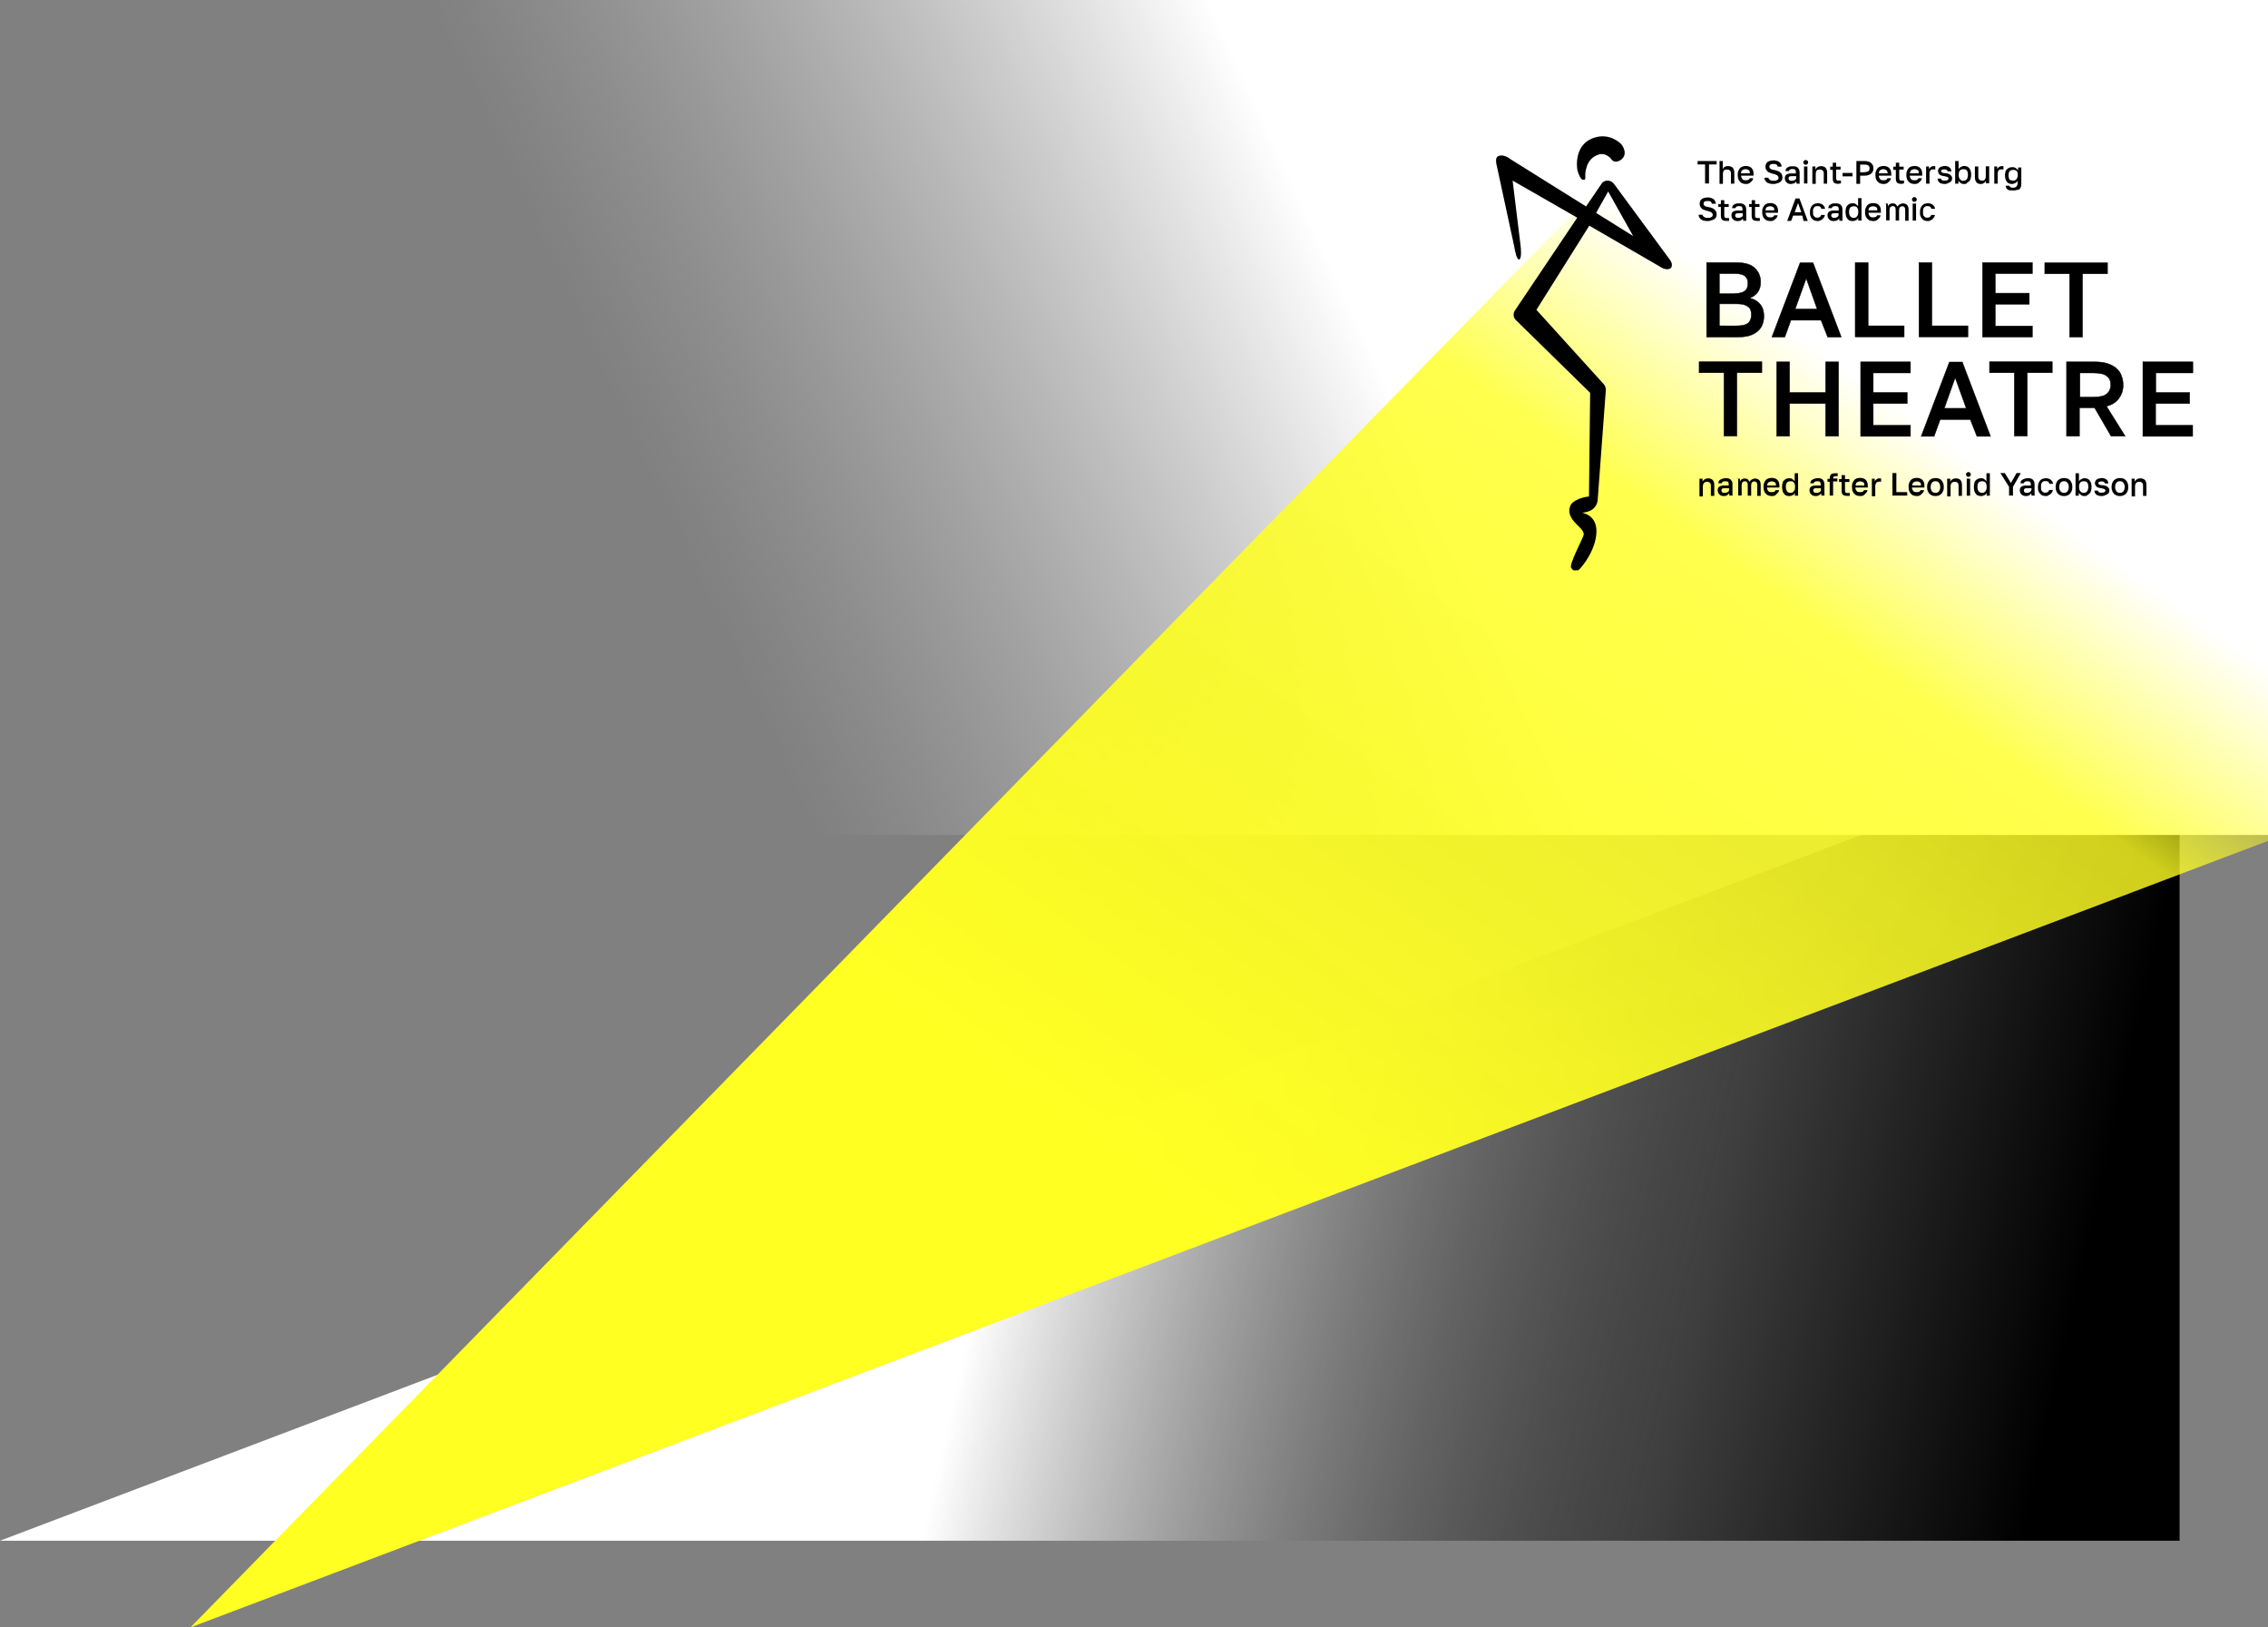 <?xml version="1.0" encoding="utf-8"?>
<!-- Generator: Adobe Illustrator 24.0.1, SVG Export Plug-In . SVG Version: 6.00 Build 0)  -->
<svg version="1.1" id="Layer_1" xmlns="http://www.w3.org/2000/svg" xmlns:xlink="http://www.w3.org/1999/xlink" x="0px" y="0px"
	 viewBox="0 0 1334 957" style="enable-background:new 0 0 1334 957;" xml:space="preserve">
<rect x="0" y="0" width="1334" height="957" fill="#808080" stroke="none"/>
<style type="text/css">
	.st0{fill:url(#SVGID_1_);}
	.st1{fill:url(#SVGID_2_);}
	.st2{fill:url(#SVGID_3_);}
	.st3{fill:url(#SVGID_4_);}
	.st4{fill:url(#SVGID_5_);}
	.st5{clip-path:url(#SVGID_7_);}
	.st6{stroke:#000000;stroke-width:0.25;stroke-miterlimit:10;}
</style>
<linearGradient id="SVGID_1_" gradientUnits="userSpaceOnUse" x1="-85.525" y1="456.488" x2="1441.002" y2="112.746" gradientTransform="matrix(1 0 0 -1 0 955.89)">
	<stop  offset="0.165" style="stop-color:#FFFFFF"/>
	<stop  offset="0.448" style="stop-color:#FFFFFF"/>
	<stop  offset="0.71" style="stop-color:#000000;stop-opacity:0.5"/>
	<stop  offset="0.852" style="stop-color:#000000"/>
</linearGradient>
<path class="st0" d="M0,906l1282-486v486H0z"/>
<linearGradient id="SVGID_2_" gradientUnits="userSpaceOnUse" x1="955.667" y1="810.461" x2="431.053" y2="567.47" gradientTransform="matrix(1 0 0 -1 0 955.89)">
	<stop  offset="0.277" style="stop-color:#FFFFFF"/>
	<stop  offset="1" style="stop-color:#C4C4C4;stop-opacity:0"/>
</linearGradient>
<path class="st1" d="M201-30h1142v521H201V-30z"/>
<linearGradient id="SVGID_3_" gradientUnits="userSpaceOnUse" x1="766.763" y1="197.916" x2="1187.062" y2="791.123" gradientTransform="matrix(1 0 0 -1 0 955.89)">
	<stop  offset="0" style="stop-color:#FFFF22"/>
	<stop  offset="0.677" style="stop-color:#FFFF22;stop-opacity:0.808"/>
	<stop  offset="0.861" style="stop-color:#FFFF22;stop-opacity:0"/>
</linearGradient>
<path class="st2" d="M1516-87.3L1134-88L112,957l1404-531.4V-87.3z"/>
<linearGradient id="SVGID_4_" gradientUnits="userSpaceOnUse" x1="0" y1="955.89" x2="0" y2="955.89" gradientTransform="matrix(1 0 0 -1 0 955.89)">
	<stop  offset="0" style="stop-color:#FFFF22"/>
	<stop  offset="0.677" style="stop-color:#FFFF22;stop-opacity:0.808"/>
	<stop  offset="0.861" style="stop-color:#FFFF22;stop-opacity:0"/>
</linearGradient>
<path class="st3" d="M0,0"/>
<linearGradient id="SVGID_5_" gradientUnits="userSpaceOnUse" x1="0" y1="955.89" x2="0" y2="955.89" gradientTransform="matrix(1 0 0 -1 0 955.89)">
	<stop  offset="0" style="stop-color:#FFFF22"/>
	<stop  offset="0.677" style="stop-color:#FFFF22;stop-opacity:0.808"/>
	<stop  offset="0.861" style="stop-color:#FFFF22;stop-opacity:0"/>
</linearGradient>
<path class="st4" d="M0,0"/>
<g>
	<defs>
		<rect id="SVGID_6_" x="879.9" y="80.2" width="410.1" height="255.1"/>
	</defs>
	<clipPath id="SVGID_7_">
		<use xlink:href="#SVGID_6_"  style="overflow:visible;"/>
	</clipPath>
	<g class="st5">
		<path d="M1003,96.7h-4.5v-2h11.2v2h-4.5v11.2h-2.3V96.7H1003z"/>
		<path d="M1011.3,94.7h2v4.8c0.1-0.3,0.3-0.4,0.4-0.7c0.1-0.3,0.4-0.4,0.6-0.6c0.3-0.1,0.6-0.3,0.9-0.4c0.3-0.1,0.7-0.1,1.2-0.1
			c1.2,0,2.2,0.3,2.8,1c0.6,0.7,0.9,1.6,0.9,2.9v6.4h-2v-5.8c0-0.9-0.1-1.5-0.6-1.9c-0.3-0.4-0.9-0.6-1.7-0.6
			c-0.4,0-0.9,0.1-1.2,0.1c-0.3,0.1-0.6,0.3-0.7,0.6c-0.1,0.3-0.3,0.4-0.4,0.9c-0.1,0.3-0.1,0.6-0.1,1v5.8h-2V94.7H1011.3z"/>
		<path d="M1027,108.2c-0.7,0-1.3-0.1-1.9-0.3c-0.6-0.1-1.2-0.6-1.6-1c-0.4-0.4-0.9-1-1-1.6c-0.3-0.6-0.4-1.5-0.4-2.3v-0.4
			c0-0.9,0.1-1.6,0.4-2.2c0.3-0.6,0.6-1.2,1-1.6c0.4-0.4,0.9-0.7,1.5-0.9c0.6-0.1,1.2-0.3,1.7-0.3c1.5,0,2.8,0.4,3.5,1.2
			c0.9,0.9,1.2,2,1.2,3.5v1h-7.3c0,0.6,0.1,1,0.3,1.3c0.1,0.3,0.4,0.6,0.6,0.9c0.3,0.3,0.6,0.4,0.9,0.4c0.3,0.1,0.7,0.1,1,0.1
			c0.7,0,1.3-0.1,1.6-0.3c0.3-0.3,0.6-0.6,0.7-0.9h2c-0.1,1-0.7,1.7-1.5,2.3C1029,107.9,1028.2,108.2,1027,108.2z M1026.8,99.5
			c-0.3,0-0.7,0-1,0.1c-0.3,0.1-0.6,0.3-0.9,0.4c-0.3,0.1-0.4,0.4-0.6,0.7c-0.1,0.3-0.3,0.7-0.3,1.2h5.2c0-0.4-0.1-0.9-0.1-1.2
			c-0.1-0.3-0.3-0.6-0.6-0.7c-0.3-0.1-0.4-0.3-0.9-0.4C1027.6,99.6,1027.3,99.5,1026.8,99.5z"/>
		<path d="M1043,108.2c-0.9,0-1.6-0.1-2.2-0.3c-0.6-0.1-1.2-0.4-1.6-0.7c-0.4-0.3-0.7-0.7-1-1.2c-0.3-0.4-0.4-1-0.4-1.5h2.3
			c0,0.3,0.1,0.4,0.3,0.7c0.1,0.1,0.3,0.4,0.6,0.6c0.3,0.1,0.6,0.3,0.9,0.4c0.3,0.1,0.7,0.1,1.3,0.1c0.6,0,1,0,1.3-0.1
			c0.4-0.1,0.7-0.3,0.9-0.4c0.3-0.1,0.4-0.3,0.6-0.6c0.1-0.3,0.1-0.4,0.1-0.7c0-0.6-0.3-1-0.9-1.5c-0.6-0.3-1.5-0.6-2.6-0.9
			c-0.7-0.1-1.3-0.3-1.7-0.6c-0.6-0.1-1-0.4-1.3-0.7c-0.3-0.3-0.6-0.7-0.9-1.2c-0.1-0.4-0.3-1-0.3-1.6c0-0.4,0.1-1,0.3-1.5
			c0.1-0.4,0.6-0.9,0.9-1.2c0.4-0.3,0.9-0.6,1.5-0.7c0.6-0.1,1.3-0.3,2-0.3c0.7,0,1.5,0.1,2,0.3c0.6,0.1,1,0.4,1.5,0.7
			c0.4,0.3,0.7,0.7,0.9,1.2c0.3,0.4,0.3,0.9,0.4,1.5h-2.3c-0.1-0.4-0.3-0.9-0.7-1.2c-0.4-0.3-1-0.4-1.7-0.4c-0.9,0-1.6,0.1-1.9,0.4
			c-0.4,0.3-0.6,0.7-0.6,1.2c0,0.6,0.3,1,0.7,1.3c0.4,0.3,1.3,0.6,2.3,0.7c0.7,0.1,1.5,0.3,2,0.6c0.6,0.1,1,0.4,1.5,0.9
			c0.4,0.3,0.7,0.7,0.9,1.2c0.1,0.4,0.3,1,0.3,1.6c0,0.6-0.1,1-0.3,1.5c-0.1,0.4-0.6,0.9-1,1.2c-0.4,0.3-1,0.6-1.6,0.7
			C1044.6,108.1,1043.8,108.2,1043,108.2z"/>
		<path d="M1053.3,108.2c-0.6,0-1-0.1-1.5-0.3c-0.4-0.1-0.7-0.4-1-0.7c-0.3-0.3-0.6-0.6-0.7-1c-0.1-0.4-0.3-0.7-0.3-1.3
			c0-1,0.3-1.7,0.9-2.2c0.6-0.4,1.5-0.7,2.6-0.7h3v-0.6c0-0.7-0.1-1.3-0.4-1.6c-0.3-0.3-0.9-0.4-1.6-0.4c-0.6,0-1.2,0.1-1.5,0.3
			c-0.3,0.1-0.4,0.4-0.6,0.9h-2c0-0.4,0.1-0.9,0.3-1.2c0.1-0.3,0.4-0.7,0.9-0.9c0.3-0.3,0.7-0.4,1.3-0.6c0.6-0.1,1-0.1,1.6-0.1
			c0.6,0,1.2,0,1.7,0.1c0.4,0.1,0.9,0.3,1.3,0.6c0.3,0.3,0.6,0.7,0.9,1.2c0.1,0.4,0.3,1,0.3,1.7v3.9c0,0.6,0,1,0,1.5s0,0.7,0.1,1.2
			h-1.9c0-0.3,0-0.6-0.1-0.7c0-0.1,0-0.4,0-0.7c-0.3,0.4-0.6,0.9-1.3,1.2C1054.6,107.9,1054.1,108.2,1053.3,108.2z M1053.9,106.3
			c0.3,0,0.7,0,1-0.1c0.3-0.1,0.6-0.3,0.9-0.4c0.3-0.1,0.4-0.4,0.6-0.7c0.1-0.3,0.1-0.6,0.1-0.9v-0.6h-2.8c-0.6,0-1,0.1-1.3,0.3
			c-0.3,0.3-0.4,0.6-0.4,1c0,0.4,0.1,0.7,0.4,1C1052.7,106.2,1053.1,106.3,1053.9,106.3z"/>
		<path d="M1062.1,96.9c-0.4,0-0.7-0.1-1-0.4c-0.3-0.3-0.4-0.6-0.4-1c0-0.4,0.1-0.7,0.4-1c0.3-0.3,0.6-0.4,1-0.4
			c0.4,0,0.7,0.1,1,0.4c0.3,0.3,0.4,0.6,0.4,1c0,0.4-0.1,0.7-0.4,1C1062.9,96.7,1062.6,96.9,1062.1,96.9z M1061.1,97.9h2v10h-2V97.9
			z"/>
		<path d="M1065.9,97.9h1.9v1.7c0.3-0.4,0.6-0.9,1.2-1.3c0.6-0.4,1.3-0.6,2-0.6c1.2,0,2.2,0.3,2.8,1c0.6,0.7,0.9,1.6,0.9,2.9v6.4h-2
			v-5.8c0-0.9-0.1-1.5-0.6-1.9c-0.3-0.4-0.9-0.6-1.7-0.6c-0.4,0-0.9,0.1-1.2,0.1c-0.3,0.1-0.6,0.3-0.7,0.6c-0.1,0.3-0.3,0.4-0.4,0.9
			c-0.1,0.3-0.1,0.6-0.1,1v5.8h-2V97.9H1065.9z"/>
		<path d="M1081.2,108.1c-1.2,0-2-0.3-2.5-0.7c-0.4-0.4-0.7-1.3-0.7-2.3v-5.2h-1.5V98h1.5v-2.3h2V98h2.6v1.7h-2.6v4.9
			c0,0.6,0.1,1,0.3,1.3c0.3,0.3,0.6,0.3,1.3,0.3c0.4,0,0.7,0,1.2,0v1.7c-0.3,0-0.4,0-0.7,0C1081.7,108.1,1081.5,108.1,1081.2,108.1z
			"/>
		<path d="M1083.8,101.7h5.8v2h-5.8V101.7z"/>
		<path d="M1091.9,94.7h4.8c1.7,0,3.1,0.4,3.9,1.2c0.9,0.7,1.3,1.7,1.3,3.1s-0.4,2.3-1.3,3.1c-0.9,0.7-2.2,1.2-3.9,1.2h-2.6v4.8
			h-2.2V94.7z M1096.4,101.2c0.6,0,1.2,0,1.5-0.1c0.4-0.1,0.7-0.3,1-0.4c0.3-0.1,0.4-0.4,0.6-0.7c0.1-0.3,0.1-0.6,0.1-1
			c0-0.4,0-0.7-0.1-1c-0.1-0.3-0.3-0.6-0.6-0.7c-0.3-0.1-0.6-0.3-1-0.4c-0.4-0.1-0.9-0.1-1.5-0.1h-2.3v4.5h2.3V101.2z"/>
		<path d="M1108,108.2c-0.7,0-1.3-0.1-1.9-0.3c-0.6-0.1-1.2-0.6-1.6-1c-0.4-0.4-0.9-1-1-1.6c-0.3-0.6-0.4-1.5-0.4-2.3v-0.4
			c0-0.9,0.1-1.6,0.4-2.2c0.3-0.6,0.6-1.2,1-1.6c0.4-0.4,0.9-0.7,1.5-0.9c0.6-0.1,1.2-0.3,1.7-0.3c1.5,0,2.8,0.4,3.5,1.2
			c0.9,0.9,1.2,2,1.2,3.5v1h-7.3c0,0.6,0.1,1,0.3,1.3c0.1,0.3,0.4,0.6,0.6,0.9c0.3,0.3,0.6,0.4,0.9,0.4c0.3,0.1,0.7,0.1,1,0.1
			c0.7,0,1.3-0.1,1.6-0.3c0.3-0.3,0.6-0.6,0.7-0.9h2c-0.1,1-0.7,1.7-1.5,2.3C1110.1,107.9,1109,108.2,1108,108.2z M1107.9,99.5
			c-0.3,0-0.7,0-1,0.1c-0.3,0.1-0.6,0.3-0.9,0.4c-0.3,0.1-0.4,0.4-0.6,0.7c-0.1,0.3-0.3,0.7-0.3,1.2h5.2c0-0.4-0.1-0.9-0.3-1.2
			c-0.1-0.3-0.3-0.6-0.6-0.7c-0.3-0.1-0.4-0.3-0.9-0.4C1108.6,99.6,1108.3,99.5,1107.9,99.5z"/>
		<path d="M1118.3,108.1c-1.2,0-2-0.3-2.5-0.7c-0.4-0.4-0.7-1.3-0.7-2.3v-5.2h-1.5V98h1.5v-2.3h2V98h2.6v1.7h-2.6v4.9
			c0,0.6,0.1,1,0.3,1.3c0.3,0.3,0.6,0.3,1.3,0.3c0.4,0,0.7,0,1.2,0v1.7c-0.3,0-0.4,0-0.7,0C1119.1,108.1,1118.8,108.1,1118.3,108.1z
			"/>
		<path d="M1126.2,108.2c-0.7,0-1.3-0.1-1.9-0.3c-0.6-0.1-1.2-0.6-1.6-1c-0.4-0.4-0.9-1-1-1.6c-0.3-0.6-0.4-1.5-0.4-2.3v-0.4
			c0-0.9,0.1-1.6,0.4-2.2s0.6-1.2,1-1.6c0.4-0.4,0.9-0.7,1.5-0.9c0.6-0.1,1.2-0.3,1.7-0.3c1.5,0,2.8,0.4,3.5,1.2
			c0.9,0.9,1.2,2,1.2,3.5v1h-7.3c0,0.6,0.1,1,0.3,1.3c0.1,0.3,0.4,0.6,0.6,0.9c0.3,0.3,0.6,0.4,0.9,0.4c0.3,0.1,0.7,0.1,1,0.1
			c0.7,0,1.3-0.1,1.6-0.3c0.3-0.3,0.6-0.6,0.7-0.9h2c-0.1,1-0.7,1.7-1.5,2.3C1128.4,107.9,1127.3,108.2,1126.2,108.2z M1126.2,99.5
			c-0.3,0-0.7,0-1,0.1c-0.3,0.1-0.6,0.3-0.9,0.4c-0.3,0.1-0.4,0.4-0.6,0.7c-0.1,0.3-0.3,0.7-0.3,1.2h5.2c0-0.4-0.1-0.9-0.1-1.2
			c-0.1-0.3-0.3-0.6-0.6-0.7c-0.3-0.1-0.4-0.3-0.9-0.4C1126.8,99.6,1126.5,99.5,1126.2,99.5z"/>
		<path d="M1132.7,97.9h1.9v1.7c0.1-0.6,0.6-1,1-1.3c0.4-0.4,1-0.6,1.7-0.6c0.3,0,0.6,0,0.7,0c0.1,0,0.3,0,0.3,0.1v1.9
			c-0.1,0-0.4-0.1-0.6-0.1s-0.4,0-0.6,0c-0.4,0-0.7,0.1-1,0.1c-0.3,0.1-0.6,0.3-0.7,0.6c-0.1,0.3-0.3,0.4-0.4,0.9
			c-0.1,0.3-0.1,0.6-0.1,1v5.8h-2V97.9H1132.7z"/>
		<path d="M1143.8,108.2c-0.7,0-1.3-0.1-1.9-0.3c-0.6-0.1-1-0.4-1.3-0.7c-0.3-0.3-0.6-0.6-0.7-1c-0.1-0.4-0.3-0.7-0.3-1.2h2
			c0.1,0.3,0.3,0.6,0.6,0.9c0.3,0.3,0.9,0.3,1.6,0.3c0.9,0,1.5-0.1,1.7-0.3c0.3-0.3,0.6-0.6,0.6-0.9c0-0.1,0-0.3-0.1-0.4
			c-0.1-0.1-0.3-0.3-0.4-0.4c-0.1-0.1-0.4-0.3-0.7-0.3c-0.3-0.1-0.7-0.1-1.2-0.3c-0.6-0.1-1-0.1-1.6-0.3c-0.4-0.1-0.9-0.3-1.2-0.6
			c-0.3-0.3-0.6-0.6-0.7-0.9c-0.1-0.3-0.3-0.7-0.3-1.2c0-0.4,0.1-0.7,0.3-1.2c0.1-0.3,0.4-0.7,0.7-0.9c0.3-0.3,0.7-0.4,1.3-0.6
			c0.6-0.1,1.2-0.3,1.7-0.3c0.7,0,1.2,0.1,1.7,0.3c0.4,0.1,0.9,0.4,1.2,0.7c0.3,0.3,0.6,0.6,0.7,1c0.1,0.4,0.3,0.7,0.3,1.2h-2.2
			c-0.1-0.4-0.3-0.7-0.6-0.9c-0.3-0.1-0.7-0.3-1.3-0.3c-0.7,0-1.3,0.1-1.6,0.3c-0.3,0.3-0.4,0.4-0.4,0.7c0,0.1,0,0.3,0.1,0.4
			c0.1,0.1,0.1,0.3,0.4,0.4c0.1,0.1,0.4,0.1,0.7,0.3c0.3,0.1,0.7,0.1,1.2,0.1c0.6,0.1,1.2,0.1,1.6,0.3c0.4,0.1,0.9,0.3,1.3,0.6
			c0.3,0.3,0.6,0.6,0.9,0.9c0.1,0.3,0.3,0.7,0.3,1.3c0,0.4-0.1,0.9-0.3,1.2c-0.1,0.4-0.4,0.7-0.9,1c-0.3,0.3-0.9,0.4-1.3,0.6
			C1145.1,108.1,1144.5,108.2,1143.8,108.2z"/>
		<path d="M1155.4,108.2c-0.9,0-1.6-0.1-2.2-0.6c-0.6-0.4-1-0.9-1.3-1.3v1.7h-1.9V94.7h2v4.8c0.3-0.6,0.7-1,1.3-1.3
			c0.6-0.3,1.2-0.6,1.9-0.6c1.3,0,2.3,0.4,3,1.2c0.7,0.9,1.2,2,1.2,3.6v0.4c0,0.9-0.1,1.6-0.3,2.2c-0.1,0.6-0.4,1.2-0.9,1.6
			c-0.4,0.4-0.9,0.7-1.3,1C1156.7,108.1,1156.1,108.2,1155.4,108.2z M1154.9,106.3c0.7,0,1.5-0.3,1.9-0.9c0.4-0.6,0.7-1.3,0.7-2.5
			v-0.4c0-1-0.3-1.9-0.7-2.3c-0.4-0.6-1.2-0.7-1.9-0.7c-0.4,0-0.7,0-1,0.1c-0.3,0.1-0.6,0.3-0.9,0.4c-0.3,0.3-0.4,0.4-0.6,0.9
			c-0.1,0.3-0.3,0.7-0.3,1.2v1.3c0,0.4,0.1,0.9,0.3,1.3c0.1,0.3,0.3,0.6,0.6,0.9c0.3,0.3,0.6,0.4,0.9,0.6S1154.5,106.3,1154.9,106.3
			z"/>
		<path d="M1165.1,108.2c-1.2,0-2-0.3-2.6-1c-0.6-0.7-0.9-1.7-0.9-3.2v-6.1h2v5.8c0,0.9,0.1,1.5,0.6,1.9c0.3,0.4,0.9,0.6,1.6,0.6
			c0.4,0,0.7,0,1-0.1c0.3-0.1,0.6-0.3,0.7-0.6c0.1-0.3,0.3-0.6,0.4-0.9c0.1-0.3,0.1-0.6,0.1-1v-5.8h2v10h-1.9v-1.5
			c-0.3,0.6-0.6,1-1.2,1.3C1166.6,107.9,1166,108.2,1165.1,108.2z"/>
		<path d="M1172.8,97.9h1.9v1.7c0.1-0.6,0.6-1,1-1.3c0.4-0.4,1-0.6,1.7-0.6c0.3,0,0.6,0,0.7,0s0.3,0,0.3,0.1v1.9
			c-0.1,0-0.4-0.1-0.6-0.1s-0.4,0-0.6,0c-0.4,0-0.7,0.1-1,0.1c-0.3,0.1-0.6,0.3-0.7,0.6c-0.1,0.3-0.3,0.4-0.4,0.9
			c-0.1,0.3-0.1,0.6-0.1,1v5.8h-2V97.9H1172.8z"/>
		<path d="M1184,112c-0.7,0-1.5-0.1-2-0.1c-0.6-0.1-1-0.3-1.3-0.6c-0.3-0.3-0.6-0.6-0.7-0.9c-0.1-0.3-0.3-0.7-0.3-1.2h2.2
			c0,0.1,0.1,0.3,0.1,0.4c0.1,0.1,0.3,0.3,0.4,0.4c0.1,0.1,0.4,0.1,0.6,0.3c0.3,0,0.6,0.1,1,0.1c1,0,1.6-0.3,2-0.7
			c0.4-0.4,0.7-1.2,0.7-1.9v-1.5c-0.3,0.6-0.7,1-1.3,1.3c-0.6,0.3-1.2,0.6-1.9,0.6c-0.6,0-1.2-0.1-1.7-0.3c-0.6-0.1-1-0.6-1.3-0.9
			c-0.4-0.4-0.7-0.9-0.9-1.6c-0.1-0.6-0.3-1.3-0.3-2.2V103c0-0.7,0.1-1.5,0.3-2c0.1-0.6,0.4-1.2,0.9-1.5c0.4-0.4,0.9-0.7,1.3-0.9
			c0.6-0.1,1-0.3,1.7-0.3c0.9,0,1.6,0.1,2.2,0.6c0.6,0.4,1,0.9,1.3,1.3v-1.7h1.9v9.6c0,1.5-0.4,2.5-1.2,3.3
			C1186.7,111.6,1185.6,112,1184,112z M1184,106.2c0.4,0,0.7,0,1-0.1c0.3-0.1,0.6-0.3,0.9-0.6c0.3-0.3,0.4-0.6,0.6-0.9
			c0.1-0.3,0.3-0.7,0.3-1.2v-1.3c0-0.4-0.1-0.7-0.3-1c-0.1-0.3-0.3-0.6-0.6-0.7c-0.3-0.1-0.6-0.4-0.9-0.4c-0.3-0.1-0.7-0.1-1-0.1
			c-0.7,0-1.5,0.3-1.9,0.7c-0.4,0.4-0.7,1.3-0.7,2.3v0.4c0,1,0.3,1.9,0.7,2.5C1182.5,105.9,1183.3,106.2,1184,106.2z"/>
		<path d="M1004.3,130c-0.9,0-1.6-0.1-2.2-0.3c-0.6-0.1-1.2-0.4-1.6-0.7c-0.4-0.3-0.7-0.7-1-1.2c-0.3-0.4-0.4-1-0.4-1.5h2.3
			c0,0.3,0.1,0.4,0.3,0.7c0.1,0.1,0.3,0.4,0.6,0.6c0.3,0.1,0.6,0.3,0.9,0.4c0.3,0.1,0.7,0.1,1.3,0.1c0.6,0,1,0,1.3-0.1
			c0.4-0.1,0.7-0.3,0.9-0.4c0.3-0.1,0.4-0.3,0.6-0.6c0.1-0.3,0.1-0.4,0.1-0.7c0-0.6-0.3-1-0.9-1.5c-0.6-0.3-1.5-0.6-2.6-0.9
			c-0.7-0.1-1.3-0.3-1.7-0.6c-0.6-0.1-1-0.4-1.3-0.7c-0.3-0.3-0.6-0.7-0.9-1.2c-0.1-0.4-0.3-1-0.3-1.6c0-0.4,0.1-1,0.3-1.5
			c0.1-0.4,0.6-0.9,0.9-1.2c0.4-0.3,0.9-0.6,1.5-0.7c0.6-0.1,1.3-0.3,2-0.3c0.7,0,1.5,0.1,2,0.3c0.6,0.1,1,0.4,1.5,0.7
			c0.4,0.3,0.7,0.7,0.9,1.2c0.3,0.4,0.3,0.9,0.4,1.5h-2.3c-0.1-0.4-0.3-0.9-0.7-1.2c-0.4-0.3-1-0.4-1.7-0.4c-0.9,0-1.6,0.1-1.9,0.4
			c-0.4,0.3-0.6,0.7-0.6,1.2c0,0.6,0.3,1,0.7,1.3c0.4,0.3,1.3,0.6,2.3,0.7c0.7,0.1,1.5,0.3,2,0.6c0.6,0.1,1,0.4,1.5,0.9
			c0.4,0.3,0.7,0.7,0.9,1.2c0.1,0.4,0.3,1,0.3,1.6c0,0.6-0.1,1-0.3,1.5c-0.1,0.4-0.6,0.9-1,1.2c-0.4,0.3-1,0.6-1.6,0.7
			C1005.9,129.9,1005.2,130,1004.3,130z"/>
		<path d="M1015.4,129.9c-1.2,0-2-0.3-2.5-0.7c-0.4-0.4-0.7-1.3-0.7-2.3v-5.2h-1.5v-1.7h1.5v-2.3h2v2.3h2.6v1.7h-2.6v4.9
			c0,0.6,0.1,1,0.3,1.3c0.3,0.3,0.6,0.3,1.3,0.3c0.4,0,0.7,0,1.2,0v1.7c-0.3,0-0.4,0-0.7,0C1016,129.9,1015.7,129.9,1015.4,129.9z"
			/>
		<path d="M1021.9,130c-0.6,0-1-0.1-1.5-0.3c-0.4-0.1-0.7-0.4-1-0.7c-0.3-0.3-0.6-0.6-0.7-1c-0.1-0.4-0.3-0.7-0.3-1.3
			c0-1,0.3-1.7,0.9-2.2c0.6-0.4,1.5-0.7,2.6-0.7h3v-0.6c0-0.7-0.1-1.3-0.4-1.6c-0.3-0.3-0.9-0.4-1.6-0.4c-0.6,0-1.2,0.1-1.5,0.3
			c-0.3,0.1-0.4,0.4-0.6,0.9h-2c0-0.4,0.1-0.9,0.3-1.2c0.1-0.3,0.4-0.7,0.9-0.9c0.3-0.3,0.7-0.4,1.3-0.6c0.4-0.1,1-0.1,1.6-0.1
			c0.6,0,1.2,0,1.7,0.1c0.4,0.1,0.9,0.3,1.3,0.6c0.3,0.3,0.6,0.7,0.9,1.2c0.1,0.4,0.3,1,0.3,1.7v3.9c0,0.6,0,1,0,1.5s0,0.7,0.1,1.2
			h-1.9c0-0.3,0-0.6-0.1-0.7c0-0.1,0-0.4,0-0.7c-0.3,0.4-0.6,0.9-1.3,1.2C1023.5,129.9,1022.8,130,1021.9,130z M1022.5,128.1
			c0.3,0,0.7,0,1-0.1c0.3-0.1,0.6-0.3,0.9-0.4c0.3-0.1,0.4-0.4,0.6-0.7s0.1-0.6,0.1-0.9v-0.6h-2.8c-0.6,0-1,0.1-1.3,0.3
			c-0.3,0.3-0.4,0.6-0.4,1c0,0.4,0.1,0.7,0.4,1C1021.3,128,1021.8,128.1,1022.5,128.1z"/>
		<path d="M1033.5,129.9c-1.2,0-2-0.3-2.5-0.7c-0.4-0.4-0.7-1.3-0.7-2.3v-5.2h-1.5v-1.7h1.5v-2.3h2v2.3h2.6v1.7h-2.6v4.9
			c0,0.6,0.1,1,0.3,1.3c0.3,0.3,0.6,0.3,1.3,0.3c0.4,0,0.7,0,1.2,0v1.7c-0.3,0-0.4,0-0.7,0C1034.1,129.9,1033.8,129.9,1033.5,129.9z
			"/>
		<path d="M1041.4,130c-0.7,0-1.3-0.1-1.9-0.3c-0.6-0.1-1.2-0.6-1.6-1c-0.4-0.4-0.9-1-1-1.6c-0.3-0.6-0.4-1.5-0.4-2.3v-0.4
			c0-0.9,0.1-1.6,0.4-2.2c0.3-0.6,0.6-1.2,1-1.6c0.4-0.4,0.9-0.7,1.5-0.9c0.6-0.1,1.2-0.3,1.7-0.3c1.5,0,2.8,0.4,3.5,1.2
			c0.9,0.9,1.2,2,1.2,3.5v1h-7.3c0,0.6,0.1,1,0.3,1.3c0.1,0.3,0.4,0.6,0.6,0.9c0.3,0.3,0.6,0.4,0.9,0.4c0.3,0.1,0.7,0.1,1,0.1
			c0.7,0,1.3-0.1,1.6-0.3c0.3-0.3,0.6-0.6,0.7-0.9h2c-0.1,1-0.7,1.7-1.5,2.3C1043.4,129.7,1042.4,130,1041.4,130z M1041.2,121.3
			c-0.3,0-0.7,0-1,0.1c-0.3,0.1-0.6,0.3-0.9,0.4c-0.3,0.1-0.4,0.4-0.6,0.7c-0.1,0.3-0.3,0.7-0.3,1.2h5.2c0-0.4-0.1-0.9-0.1-1.2
			c-0.1-0.3-0.3-0.6-0.6-0.7c-0.3-0.1-0.4-0.3-0.9-0.4C1041.9,121.4,1041.7,121.3,1041.2,121.3z"/>
		<path d="M1060.1,126.8h-5.4l-1.2,3.1h-2.3l4.9-13.2h2.3l4.9,13.2h-2.5L1060.1,126.8z M1055.6,124.8h3.9l-1.9-5.4L1055.6,124.8z"/>
		<path d="M1069.3,130c-0.7,0-1.3-0.1-1.9-0.3c-0.6-0.1-1-0.6-1.5-1s-0.7-1-1-1.6c-0.3-0.6-0.3-1.5-0.3-2.2v-0.4
			c0-0.9,0.1-1.5,0.4-2.2c0.3-0.6,0.6-1.2,1-1.6c0.4-0.4,0.9-0.7,1.5-0.9c0.6-0.1,1.2-0.3,1.7-0.3c0.7,0,1.3,0.1,1.7,0.3
			c0.6,0.1,0.9,0.4,1.3,0.7c0.3,0.3,0.6,0.7,0.9,1c0.1,0.4,0.3,0.9,0.4,1.3h-2.2c-0.1-0.4-0.3-0.9-0.7-1.2c-0.3-0.3-0.9-0.4-1.6-0.4
			c-0.3,0-0.7,0-1,0.1c-0.3,0.1-0.6,0.3-0.9,0.6c-0.3,0.3-0.4,0.6-0.6,1s-0.1,0.9-0.1,1.5v0.4c0,0.6,0,1.2,0.1,1.5
			c0.1,0.4,0.3,0.7,0.6,1c0.3,0.3,0.6,0.4,0.9,0.6c0.3,0.1,0.6,0.1,1,0.1c1.2,0,1.9-0.6,2.2-1.6h2.2c-0.1,0.6-0.3,1-0.6,1.5
			c-0.3,0.4-0.6,0.7-0.9,1c-0.4,0.3-0.9,0.6-1.3,0.7C1070.3,129.9,1069.7,130,1069.3,130z"/>
		<path d="M1078.4,130c-0.6,0-1-0.1-1.5-0.3c-0.4-0.1-0.7-0.4-1-0.7c-0.3-0.3-0.6-0.6-0.7-1c-0.1-0.4-0.3-0.7-0.3-1.3
			c0-1,0.3-1.7,0.9-2.2c0.6-0.4,1.5-0.7,2.6-0.7h3.1v-0.6c0-0.7-0.1-1.3-0.4-1.6c-0.3-0.3-0.9-0.4-1.6-0.4c-0.6,0-1.2,0.1-1.5,0.3
			c-0.3,0.1-0.4,0.4-0.6,0.9h-2c0-0.4,0.1-0.9,0.3-1.2c0.1-0.3,0.4-0.7,0.9-0.9c0.3-0.3,0.7-0.4,1.3-0.6c0.4-0.1,1-0.1,1.6-0.1
			c0.6,0,1.2,0,1.7,0.1c0.4,0.1,0.9,0.3,1.3,0.6c0.3,0.3,0.6,0.7,0.9,1.2c0.1,0.4,0.3,1,0.3,1.7v3.9c0,0.6,0,1,0,1.5s0,0.7,0.1,1.2
			h-1.9c0-0.3,0-0.6-0.1-0.7c0-0.1,0-0.4,0-0.7c-0.3,0.4-0.6,0.9-1.3,1.2C1079.9,129.9,1079.1,130,1078.4,130z M1078.8,128.1
			c0.3,0,0.7,0,1-0.1c0.3-0.1,0.6-0.3,0.9-0.4c0.3-0.1,0.4-0.4,0.6-0.7s0.1-0.6,0.1-0.9v-0.6h-2.6c-0.6,0-1,0.1-1.3,0.3
			c-0.3,0.3-0.4,0.6-0.4,1c0,0.4,0.1,0.7,0.4,1C1077.8,128,1078.3,128.1,1078.8,128.1z"/>
		<path d="M1089.7,130c-0.6,0-1.2-0.1-1.7-0.3c-0.6-0.1-1-0.6-1.3-1c-0.4-0.4-0.7-1-0.9-1.6c-0.1-0.6-0.3-1.5-0.3-2.2v-0.4
			c0-0.9,0.1-1.5,0.3-2.2c0.1-0.6,0.4-1.2,0.9-1.6c0.4-0.4,0.9-0.7,1.3-0.9c0.6-0.1,1-0.3,1.7-0.3s1.5,0.1,1.9,0.6
			c0.6,0.3,1,0.7,1.3,1.3v-4.9h2v13.2h-1.9v-1.6c-0.1,0.3-0.3,0.4-0.4,0.7c-0.1,0.3-0.4,0.4-0.7,0.6c-0.3,0.1-0.6,0.3-1,0.4
			C1090.5,129.9,1090.2,130,1089.7,130z M1090.2,128.1c0.4,0,0.7,0,1-0.1c0.3-0.1,0.6-0.3,0.9-0.6c0.3-0.3,0.4-0.6,0.6-0.9
			c0.1-0.3,0.3-0.7,0.3-1.3v-1.3c0-0.4-0.1-0.9-0.3-1.2c-0.1-0.3-0.3-0.6-0.6-0.9c-0.3-0.3-0.6-0.4-0.9-0.4c-0.3-0.1-0.7-0.1-1-0.1
			c-0.7,0-1.5,0.3-1.9,0.7c-0.4,0.6-0.7,1.3-0.7,2.3v0.4c0,1.2,0.3,1.9,0.7,2.5C1088.9,127.8,1089.4,128.1,1090.2,128.1z"/>
		<path d="M1101.9,130c-0.7,0-1.3-0.1-1.9-0.3c-0.6-0.1-1.2-0.6-1.6-1c-0.4-0.4-0.9-1-1-1.6c-0.3-0.6-0.4-1.5-0.4-2.3v-0.4
			c0-0.9,0.1-1.6,0.4-2.2c0.3-0.6,0.6-1.2,1-1.6c0.4-0.4,0.9-0.7,1.5-0.9c0.6-0.1,1.2-0.3,1.7-0.3c1.5,0,2.8,0.4,3.5,1.2
			c0.9,0.9,1.2,2,1.2,3.5v1h-7.3c0,0.6,0.1,1,0.3,1.3c0.1,0.3,0.4,0.6,0.6,0.9c0.3,0.3,0.6,0.4,0.9,0.4c0.3,0.1,0.7,0.1,1,0.1
			c0.7,0,1.3-0.1,1.6-0.3c0.3-0.3,0.6-0.6,0.7-0.9h2c-0.1,1-0.7,1.7-1.5,2.3C1104,129.7,1103.1,130,1101.9,130z M1101.8,121.3
			c-0.3,0-0.7,0-1,0.1c-0.3,0.1-0.6,0.3-0.9,0.4c-0.3,0.1-0.4,0.4-0.6,0.7c-0.1,0.3-0.3,0.7-0.3,1.2h5.2c0-0.4-0.1-0.9-0.1-1.2
			c-0.1-0.3-0.3-0.6-0.6-0.7c-0.3-0.1-0.4-0.3-0.9-0.4C1102.5,121.4,1102.2,121.3,1101.8,121.3z"/>
		<path d="M1108.5,119.7h1.9v1.7c0.1-0.3,0.3-0.4,0.4-0.7c0.1-0.3,0.4-0.4,0.6-0.6c0.3-0.1,0.6-0.3,0.9-0.4c0.3-0.1,0.6-0.1,0.9-0.1
			c0.9,0,1.5,0.1,1.9,0.6c0.4,0.3,0.7,0.9,1,1.3c0.3-0.6,0.7-1,1.2-1.3c0.6-0.3,1.2-0.6,1.9-0.6c1,0,1.9,0.3,2.5,0.9
			c0.6,0.6,0.9,1.6,0.9,2.9v6.4h-2v-6c0-0.9-0.1-1.6-0.4-1.9c-0.3-0.4-0.7-0.6-1.3-0.6c-0.7,0-1.2,0.3-1.5,0.7
			c-0.3,0.4-0.4,1-0.4,1.7v6h-2v-6c0-0.9-0.1-1.6-0.4-1.9c-0.3-0.4-0.7-0.6-1.3-0.6c-0.7,0-1.2,0.3-1.5,0.7c-0.3,0.4-0.4,1-0.4,1.7
			v6h-2v-10H1108.5z"/>
		<path d="M1126,118.7c-0.4,0-0.7-0.1-1-0.4c-0.3-0.3-0.4-0.6-0.4-1c0-0.4,0.1-0.7,0.4-1c0.3-0.3,0.6-0.4,1-0.4c0.4,0,0.7,0.1,1,0.4
			c0.3,0.3,0.4,0.6,0.4,1c0,0.4-0.1,0.7-0.4,1C1126.8,118.5,1126.5,118.7,1126,118.7z M1125,119.7h2v10h-2V119.7z"/>
		<path d="M1134,130c-0.7,0-1.3-0.1-1.9-0.3c-0.6-0.1-1-0.6-1.5-1c-0.4-0.4-0.7-1-1-1.6c-0.3-0.6-0.3-1.5-0.3-2.2v-0.4
			c0-0.9,0.1-1.5,0.4-2.2c0.3-0.6,0.6-1.2,1-1.6c0.4-0.4,0.9-0.7,1.5-0.9c0.6-0.1,1.2-0.3,1.7-0.3c0.7,0,1.3,0.1,1.7,0.3
			c0.6,0.1,0.9,0.4,1.3,0.7c0.3,0.3,0.6,0.7,0.9,1c0.1,0.4,0.3,0.9,0.4,1.3h-2.2c-0.1-0.4-0.3-0.9-0.7-1.2c-0.3-0.3-0.9-0.4-1.6-0.4
			c-0.3,0-0.7,0-1,0.1s-0.6,0.3-0.9,0.6c-0.3,0.3-0.4,0.6-0.6,1c-0.1,0.4-0.1,0.9-0.1,1.5v0.4c0,0.6,0,1.2,0.1,1.5
			c0.1,0.4,0.3,0.7,0.6,1c0.3,0.3,0.6,0.4,0.9,0.6c0.3,0.1,0.6,0.1,1,0.1c1.2,0,1.9-0.6,2.2-1.6h2.2c-0.1,0.6-0.3,1-0.6,1.5
			c-0.3,0.4-0.6,0.7-0.9,1c-0.4,0.3-0.9,0.6-1.3,0.7C1135.2,129.9,1134.6,130,1134,130z"/>
		<path class="st6" d="M1003.8,154.4h17.4c4.9,0,8.6,1,10.9,3.2c2.3,2.2,3.5,4.9,3.5,8.4c0,2.2-0.6,4.2-1.7,5.8
			c-1.2,1.6-2.8,2.8-4.8,3.5c2.6,0.6,4.6,1.7,6.1,3.5c1.5,1.7,2.3,4.1,2.3,7c0,1.9-0.3,3.5-0.9,5.1c-0.6,1.5-1.5,2.8-2.8,3.9
			c-1.2,1-2.8,1.9-4.6,2.5c-1.9,0.6-4.2,0.9-7,0.9h-18.4V154.4z M1020.3,172.6c2.9,0,4.9-0.6,6.1-1.6c1.2-1,1.7-2.5,1.7-4.4
			c0-1.9-0.6-3.3-1.7-4.2c-1.2-1-3.2-1.5-6.1-1.5h-9v11.8h9V172.6z M1021.5,191.6c3.2,0,5.5-0.6,6.7-1.6c1.2-1,1.9-2.6,1.9-4.8
			c0-1-0.1-2-0.4-2.8c-0.3-0.9-0.7-1.6-1.5-2c-0.7-0.6-1.6-1-2.6-1.3c-1.2-0.3-2.5-0.4-4.1-0.4h-10.2v12.9H1021.5z"/>
		<path class="st6" d="M1071.1,188.3h-17.7l-3.6,9.9h-7.6l16.6-43.7h7.6l16.6,43.7h-8L1071.1,188.3z M1055.9,181.7h12.9l-6.4-18
			L1055.9,181.7z"/>
		<path class="st6" d="M1091.2,154.4h7.6v37.2h21.2v6.5h-28.8V154.4L1091.2,154.4z"/>
		<path class="st6" d="M1128.7,154.4h7.6v37.2h21.2v6.5h-28.8V154.4L1128.7,154.4z"/>
		<path class="st6" d="M1166.1,154.4h29.3v6.5h-21.8v11.5h20v6.5h-20v12.8h21.8v6.5h-29.3V154.4z"/>
		<path class="st6" d="M1217.4,161h-14.7v-6.5h36.9v6.5h-14.7v37.2h-7.6V161L1217.4,161z"/>
		<path class="st6" d="M1014.1,219.2h-14.7v-6.5h36.9v6.5h-14.7v37.2h-7.6V219.2L1014.1,219.2z"/>
		<path class="st6" d="M1045,212.8h7.6v18h21.2v-18h7.6v43.7h-7.6v-19.2h-21.2v19.2h-7.6V212.8z"/>
		<path class="st6" d="M1094.4,212.8h29.3v6.5h-21.9v11.5h20v6.5h-20v12.8h21.9v6.5h-29.3V212.8z"/>
		<path class="st6" d="M1158.9,246.7h-17.7l-3.6,9.9h-7.6l16.6-43.7h7.6l16.6,43.7h-8L1158.9,246.7z M1143.6,240.1h12.9l-6.5-18
			L1143.6,240.1z"/>
		<path class="st6" d="M1184.9,219.2h-14.7v-6.5h36.9v6.5h-14.7v37.2h-7.6V219.2z"/>
		<path class="st6" d="M1215.8,212.8h16.6c2.8,0,5.1,0.3,7.3,1c2,0.7,3.8,1.6,5.1,2.8c1.3,1.2,2.5,2.6,3,4.4c0.7,1.6,1,3.5,1,5.5
			c0,3.1-0.9,5.5-2.5,7.8c-1.6,2.2-4.1,3.8-7.3,4.6l11,17.6h-8.3l-9.7-16.7h-8.9v16.7h-7.6v-43.7H1215.8z M1231.2,233.5
			c3.8,0,6.5-0.6,8-1.9c1.5-1.3,2.3-3.1,2.3-5.2c0-2.2-0.7-4.1-2.3-5.2c-1.5-1.3-4.2-1.9-8-1.9h-7.8v14.2H1231.2L1231.2,233.5z"/>
		<path class="st6" d="M1260.5,212.8h29.3v6.5h-21.8v11.5h19.9v6.5h-20v12.8h21.8v6.5h-29.3v-43.9H1260.5z"/>
		<path d="M938.3,80.8c-12.5,3.5-10.9,17.4-10.5,19.2c0.6,2.5,2,5.7,3.3,5.7c0.3,0,0.3,0,0.6,0c1.6,0-0.1-2.9,1.5-7.3
			c0-0.1,1.2-5.8,7.4-7.6c3.1-0.9,6.1,1.2,7.4,3.1c1.6,2.2,5.1,1,6.7-1.2c1.6-2.2,0.9-4.9-0.6-7.3C952.6,83.4,946.4,78.4,938.3,80.8
			z"/>
		<path d="M928.4,335.3c2.6-2.3,10.3-12.1,10.6-22.5c0.3-9.7-7.6-11-8.3-11.3c2.3-0.3,8-1,9-7.1l4.8-64.8c0.1-1.3-0.3-2.8-1.3-3.8
			l-39.5-43.6l31.1-49.5l42.1,24.4c1.9,1.2,4.6,1.9,6.1,0.3c0.7-1.5,0.4-3.1-0.9-4.8l-32.8-44.5c-0.9-1.2-2.3-1.9-3.8-1.9
			s-2.9,0.7-3.6,2l-9,13.2l-44-27.5c-3.5-2.8-6.5-2.9-8-1.9c-1.5,1-0.9,4.2-0.4,6l10.2,47.2c0.4,2.5,1.5,8.1,3,7.3
			c1.3-0.6,1-6.1,0.6-8.7l-4.6-37.6l38,21.8l-36.6,54.5c-1.3,1.9-1,4.4,0.6,5.8l43.6,42.7l-0.7,61c-2.8,0.1-9.6,1.9-11,5.5
			c-2,5.1,1.9,8.9,4.1,11.2c0.7,0.7,4.1,3.5,3.8,5.7c-0.3,2-8.7,17.4-7.4,19.5c0.4,0.6,1,1.2,1.6,1.5 M938.8,125.2l7.1-12.6
			l14.7,26.2L938.8,125.2z"/>
		<path d="M999.5,281.5h1.9v1.7c0.3-0.4,0.6-1,1.2-1.3c0.6-0.4,1.3-0.6,2-0.6c1.2,0,2.2,0.3,2.8,1c0.6,0.7,0.9,1.6,0.9,2.9v6.4h-2
			v-5.8c0-0.9-0.1-1.5-0.6-1.9c-0.3-0.4-0.9-0.6-1.7-0.6c-0.4,0-0.9,0.1-1.2,0.3c-0.3,0.1-0.6,0.3-0.7,0.6c-0.1,0.3-0.3,0.4-0.4,0.9
			c-0.1,0.3-0.1,0.6-0.1,1v5.8h-2v-10.5H999.5z"/>
		<path d="M1013.8,291.7c-0.6,0-1-0.1-1.5-0.3c-0.4-0.1-0.7-0.4-1-0.7c-0.3-0.3-0.6-0.6-0.7-1c-0.1-0.4-0.3-0.7-0.3-1.3
			c0-1,0.3-1.7,0.9-2.2c0.6-0.4,1.5-0.7,2.6-0.7h3V285c0-0.7-0.1-1.3-0.4-1.6c-0.3-0.3-0.9-0.4-1.6-0.4c-0.6,0-1.2,0.1-1.5,0.3
			c-0.3,0.1-0.4,0.4-0.6,0.9h-2c0-0.4,0.1-0.9,0.3-1.2c0.1-0.3,0.4-0.7,0.9-0.9c0.3-0.3,0.7-0.4,1.3-0.6c0.4-0.1,1-0.3,1.6-0.3
			c0.6,0,1.2,0,1.7,0.1c0.4,0.1,0.9,0.3,1.3,0.6c0.3,0.3,0.6,0.7,0.9,1.2c0.3,0.4,0.3,1,0.3,1.7v3.9c0,0.6,0,1,0,1.5s0,0.7,0.1,1.2
			h-1.9c0-0.3,0-0.6-0.1-0.7c0-0.1,0-0.4,0-0.7c-0.3,0.4-0.6,0.9-1.3,1.2C1015.4,291.6,1014.6,291.7,1013.8,291.7z M1014.4,289.8
			c0.3,0,0.7,0,1-0.1c0.3-0.1,0.6-0.3,0.9-0.4c0.3-0.1,0.4-0.4,0.6-0.7c0.1-0.3,0.1-0.6,0.1-0.9v-0.6h-2.8c-0.6,0-1,0.1-1.3,0.3
			c-0.3,0.3-0.4,0.6-0.4,1c0,0.4,0.1,0.7,0.4,1C1013.2,289.8,1013.6,289.8,1014.4,289.8z"/>
		<path d="M1021.5,281.5h1.9v1.7c0.1-0.3,0.3-0.4,0.4-0.7c0.1-0.3,0.4-0.4,0.6-0.6c0.3-0.1,0.6-0.3,0.9-0.4c0.3-0.1,0.6-0.1,0.9-0.1
			c0.9,0,1.5,0.1,1.9,0.6c0.4,0.3,0.7,0.9,1,1.3c0.3-0.6,0.7-1,1.2-1.3c0.6-0.3,1.2-0.6,1.9-0.6c1,0,1.9,0.3,2.5,0.9
			c0.6,0.6,0.9,1.6,0.9,2.9v6.4h-2v-6c0-0.9-0.1-1.6-0.4-1.9c-0.3-0.4-0.7-0.6-1.3-0.6c-0.7,0-1.2,0.3-1.5,0.7
			c-0.3,0.4-0.4,1-0.4,1.7v6h-2v-6c0-0.9-0.1-1.6-0.4-1.9c-0.3-0.4-0.7-0.6-1.3-0.6c-0.7,0-1.2,0.3-1.5,0.7c-0.3,0.4-0.4,1-0.4,1.7
			v6h-2v-10H1021.5z"/>
		<path d="M1042.2,291.7c-0.7,0-1.3-0.1-1.9-0.3c-0.6-0.1-1.2-0.6-1.6-1c-0.4-0.4-0.9-1-1-1.6c-0.3-0.6-0.4-1.5-0.4-2.3V286
			c0-0.9,0.1-1.6,0.4-2.2c0.3-0.6,0.6-1.2,1-1.6c0.4-0.4,0.9-0.7,1.5-0.9c0.6-0.1,1.2-0.3,1.7-0.3c1.5,0,2.8,0.4,3.5,1.2
			c0.9,0.9,1.2,2,1.2,3.5v1h-7.3c0,0.6,0.1,1,0.3,1.3s0.4,0.6,0.6,0.9c0.3,0.3,0.6,0.4,0.9,0.4c0.3,0.1,0.7,0.1,1,0.1
			c0.7,0,1.3-0.1,1.6-0.3c0.3-0.3,0.6-0.6,0.7-0.9h2c-0.1,1-0.7,1.7-1.5,2.3C1044.4,291.4,1043.4,291.7,1042.2,291.7z M1042.2,283.1
			c-0.3,0-0.7,0-1,0.1c-0.3,0.1-0.6,0.3-0.9,0.4c-0.3,0.1-0.4,0.4-0.6,0.7c-0.1,0.3-0.3,0.7-0.3,1.2h5.2c0-0.4-0.1-0.9-0.1-1.2
			c-0.1-0.3-0.3-0.6-0.6-0.7c-0.3-0.1-0.4-0.3-0.9-0.4C1042.8,283.1,1042.5,283.1,1042.2,283.1z"/>
		<path d="M1052.4,291.7c-0.6,0-1.2-0.1-1.7-0.3c-0.6-0.1-1-0.6-1.3-1c-0.4-0.4-0.7-1-0.9-1.6c-0.1-0.6-0.3-1.5-0.3-2.2v-0.4
			c0-0.9,0.1-1.5,0.3-2.2c0.1-0.6,0.4-1.2,0.9-1.6c0.4-0.4,0.9-0.7,1.3-0.9c0.6-0.1,1-0.3,1.7-0.3c0.7,0,1.5,0.1,1.9,0.6
			c0.6,0.3,1,0.7,1.3,1.3v-4.8h2v13.2h-1.9v-1.7c-0.1,0.3-0.3,0.4-0.4,0.7c-0.1,0.3-0.4,0.4-0.7,0.6c-0.3,0.1-0.6,0.3-1,0.4
			C1053.3,291.7,1052.8,291.7,1052.4,291.7z M1053,289.8c0.4,0,0.7,0,1-0.1c0.3-0.1,0.6-0.3,0.9-0.6c0.3-0.3,0.4-0.6,0.6-0.9
			s0.3-0.7,0.3-1.3v-1.3c0-0.4-0.1-0.9-0.3-1.2c-0.1-0.3-0.3-0.6-0.6-0.9c-0.3-0.3-0.6-0.4-0.9-0.4c-0.3-0.1-0.7-0.1-1-0.1
			c-0.7,0-1.5,0.3-1.9,0.7c-0.4,0.6-0.7,1.3-0.7,2.3v0.4c0,1.2,0.3,1.9,0.7,2.5C1051.5,289.5,1052.1,289.8,1053,289.8z"/>
		<path d="M1067.8,291.7c-0.6,0-1-0.1-1.5-0.3c-0.4-0.1-0.7-0.4-1-0.7c-0.3-0.3-0.6-0.6-0.7-1c-0.1-0.4-0.3-0.7-0.3-1.3
			c0-1,0.3-1.7,0.9-2.2c0.6-0.4,1.5-0.7,2.6-0.7h3.1V285c0-0.7-0.1-1.3-0.4-1.6c-0.3-0.3-0.9-0.4-1.6-0.4c-0.6,0-1.2,0.1-1.5,0.3
			c-0.3,0.1-0.4,0.4-0.6,0.9h-2c0-0.4,0.1-0.9,0.3-1.2c0.1-0.3,0.4-0.7,0.9-0.9c0.3-0.3,0.7-0.4,1.3-0.6c0.4-0.1,1-0.3,1.6-0.3
			c0.6,0,1.2,0,1.7,0.1c0.4,0.1,0.9,0.3,1.3,0.6c0.3,0.3,0.6,0.7,0.9,1.2c0.1,0.4,0.3,1,0.3,1.7v3.9c0,0.6,0,1,0,1.5s0,0.7,0.1,1.2
			h-1.9c0-0.3,0-0.6-0.1-0.7c0-0.1,0-0.4,0-0.7c-0.3,0.4-0.6,0.9-1.3,1.2C1069.4,291.6,1068.7,291.7,1067.8,291.7z M1068.4,289.8
			c0.3,0,0.7,0,1-0.1c0.3-0.1,0.6-0.3,0.9-0.4c0.3-0.1,0.4-0.4,0.6-0.7c0.1-0.3,0.1-0.6,0.1-0.9v-0.6h-2.8c-0.6,0-1,0.1-1.3,0.3
			c-0.3,0.3-0.4,0.6-0.4,1c0,0.4,0.1,0.7,0.4,1C1067.4,289.8,1067.8,289.8,1068.4,289.8z"/>
		<path d="M1076.2,283.3h-1.3v-1.7h1.3v-0.3c0-1,0.3-1.7,0.7-2.3c0.6-0.4,1.3-0.7,2.5-0.7c0.4,0,0.9,0,1.5,0v1.7c-0.1,0-0.4,0-0.6,0
			c-0.3,0-0.4,0-0.6,0c-0.6,0-0.9,0.1-1.2,0.3c-0.1,0.1-0.3,0.6-0.3,1v0.1h2.5v1.7h-2.5v8.3h-2V283.3L1076.2,283.3z"/>
		<path d="M1086.4,291.6c-1.2,0-2-0.3-2.5-0.7c-0.4-0.4-0.7-1.3-0.7-2.3v-5.2h-1.5v-1.7h1.5v-2.3h2v2.3h2.6v1.7h-2.6v4.9
			c0,0.6,0.1,1,0.3,1.3c0.3,0.3,0.6,0.3,1.3,0.3c0.4,0,0.7,0,1.2,0v1.7c-0.3,0-0.4,0-0.7,0C1087.1,291.6,1086.8,291.6,1086.4,291.6z
			"/>
		<path d="M1094.2,291.7c-0.7,0-1.3-0.1-1.9-0.3c-0.6-0.1-1.2-0.6-1.6-1s-0.9-1-1-1.6c-0.3-0.6-0.4-1.5-0.4-2.3V286
			c0-0.9,0.1-1.6,0.4-2.2c0.3-0.6,0.6-1.2,1-1.6c0.4-0.4,0.9-0.7,1.5-0.9c0.6-0.1,1.2-0.3,1.7-0.3c1.5,0,2.8,0.4,3.5,1.2
			c0.9,0.9,1.2,2,1.2,3.5v1h-7.3c0,0.6,0.1,1,0.3,1.3c0.1,0.3,0.4,0.6,0.6,0.9c0.3,0.3,0.6,0.4,0.9,0.4c0.3,0.1,0.7,0.1,1,0.1
			c0.7,0,1.3-0.1,1.6-0.3c0.3-0.3,0.6-0.6,0.7-0.9h2c-0.1,1-0.7,1.7-1.5,2.3C1096.4,291.4,1095.4,291.7,1094.2,291.7z M1094.2,283.1
			c-0.3,0-0.7,0-1,0.1c-0.3,0.1-0.6,0.3-0.9,0.4c-0.3,0.1-0.4,0.4-0.6,0.7c-0.1,0.3-0.3,0.7-0.3,1.2h5.2c0-0.4-0.1-0.9-0.1-1.2
			c-0.1-0.3-0.3-0.6-0.6-0.7c-0.3-0.1-0.4-0.3-0.9-0.4C1094.8,283.1,1094.5,283.1,1094.2,283.1z"/>
		<path d="M1100.8,281.5h1.9v1.7c0.1-0.6,0.6-1,1-1.3c0.4-0.4,1-0.6,1.7-0.6c0.3,0,0.6,0,0.7,0s0.3,0,0.3,0.1v1.9
			c-0.1,0-0.4-0.1-0.6-0.1c-0.1,0-0.4,0-0.6,0c-0.4,0-0.7,0.1-1,0.3c-0.3,0.1-0.6,0.3-0.7,0.6c-0.1,0.3-0.3,0.4-0.4,0.9
			c-0.1,0.3-0.1,0.6-0.1,1v5.8h-2v-10.3H1100.8z"/>
		<path d="M1113.1,278.2h2.3v11.2h6.4v2h-8.7V278.2z"/>
		<path d="M1127.5,291.7c-0.7,0-1.3-0.1-1.9-0.3c-0.6-0.1-1.2-0.6-1.6-1c-0.4-0.4-0.9-1-1-1.6c-0.3-0.6-0.4-1.5-0.4-2.3V286
			c0-0.9,0.1-1.6,0.4-2.2c0.3-0.6,0.6-1.2,1-1.6c0.4-0.4,0.9-0.7,1.5-0.9c0.6-0.1,1.2-0.3,1.7-0.3c1.5,0,2.8,0.4,3.5,1.2
			c0.9,0.9,1.2,2,1.2,3.5v1h-7.3c0,0.6,0.1,1,0.3,1.3c0.1,0.3,0.4,0.6,0.6,0.9c0.3,0.3,0.6,0.4,0.9,0.4c0.3,0.1,0.7,0.1,1,0.1
			c0.7,0,1.3-0.1,1.6-0.3c0.3-0.3,0.6-0.6,0.7-0.9h2c-0.1,1-0.7,1.7-1.5,2.3C1129.5,291.4,1128.7,291.7,1127.5,291.7z M1127.5,283.1
			c-0.3,0-0.7,0-1,0.1c-0.3,0.1-0.6,0.3-0.9,0.4c-0.3,0.1-0.4,0.4-0.6,0.7c-0.1,0.3-0.3,0.7-0.3,1.2h5.2c0-0.4-0.1-0.9-0.1-1.2
			c-0.1-0.3-0.3-0.6-0.6-0.7c-0.3-0.1-0.4-0.3-0.9-0.4C1128.1,283.1,1127.8,283.1,1127.5,283.1z"/>
		<path d="M1138.4,291.7c-0.7,0-1.3-0.1-1.9-0.3c-0.6-0.3-1.2-0.6-1.6-1s-0.7-1-1-1.6c-0.3-0.6-0.4-1.3-0.4-2.2v-0.4
			c0-0.7,0.1-1.5,0.4-2.2c0.3-0.6,0.6-1.2,1-1.6c0.4-0.4,1-0.7,1.6-1c0.6-0.1,1.3-0.3,1.9-0.3c0.7,0,1.3,0.1,1.9,0.3
			c0.6,0.1,1.2,0.6,1.6,1c0.4,0.4,0.7,0.9,1,1.6c0.3,0.6,0.4,1.3,0.4,2.2v0.4c0,0.9-0.1,1.6-0.4,2.2c-0.3,0.6-0.6,1.2-1,1.6
			c-0.4,0.4-1,0.7-1.6,1C1139.7,291.6,1139.1,291.7,1138.4,291.7z M1138.4,289.8c0.4,0,0.7,0,1-0.1c0.3-0.1,0.6-0.3,0.9-0.6
			c0.3-0.3,0.4-0.6,0.6-1s0.3-0.9,0.3-1.5v-0.4c0-0.6-0.1-1-0.3-1.5s-0.4-0.7-0.6-1c-0.3-0.3-0.6-0.4-0.9-0.6
			c-0.3-0.1-0.7-0.1-1-0.1c-0.4,0-0.7,0-1,0.1c-0.3,0.1-0.6,0.3-0.9,0.6c-0.3,0.3-0.4,0.6-0.6,1s-0.3,0.9-0.3,1.5v0.4
			c0,0.6,0.1,1.2,0.3,1.5c0.1,0.4,0.3,0.7,0.6,1c0.3,0.3,0.6,0.4,0.9,0.6C1137.7,289.8,1137.9,289.8,1138.4,289.8z"/>
		<path d="M1145.2,281.5h1.9v1.7c0.3-0.4,0.6-1,1.2-1.3c0.6-0.4,1.3-0.6,2-0.6c1.2,0,2.2,0.3,2.8,1c0.6,0.7,0.9,1.6,0.9,2.9v6.4h-2
			v-5.8c0-0.9-0.1-1.5-0.6-1.9c-0.3-0.4-0.9-0.6-1.7-0.6c-0.4,0-0.9,0.1-1.2,0.3c-0.3,0.1-0.6,0.3-0.7,0.6c-0.1,0.3-0.3,0.4-0.4,0.9
			c-0.1,0.3-0.1,0.6-0.1,1v5.8h-2v-10.5H1145.2z"/>
		<path d="M1157.8,280.4c-0.4,0-0.7-0.1-1-0.4c-0.3-0.3-0.4-0.6-0.4-1c0-0.4,0.1-0.7,0.4-1c0.3-0.3,0.6-0.4,1-0.4
			c0.4,0,0.7,0.1,1,0.4c0.3,0.3,0.4,0.6,0.4,1c0,0.4-0.1,0.7-0.4,1C1158.6,280.2,1158.3,280.4,1157.8,280.4z M1156.8,281.5h2v10h-2
			V281.5z"/>
		<path d="M1165.2,291.7c-0.6,0-1.2-0.1-1.7-0.3c-0.6-0.1-1-0.6-1.3-1c-0.4-0.4-0.7-1-0.9-1.6c-0.1-0.6-0.3-1.5-0.3-2.2v-0.4
			c0-0.9,0.1-1.5,0.3-2.2c0.1-0.6,0.4-1.2,0.9-1.6c0.4-0.4,0.9-0.7,1.3-0.9c0.6-0.1,1.2-0.3,1.7-0.3c0.7,0,1.5,0.1,1.9,0.6
			c0.6,0.3,1,0.7,1.3,1.3v-4.8h2v13.2h-1.9v-1.7c-0.1,0.3-0.3,0.4-0.4,0.7c-0.1,0.3-0.4,0.4-0.7,0.6c-0.3,0.1-0.6,0.3-1,0.4
			C1166,291.7,1165.7,291.7,1165.2,291.7z M1165.7,289.8c0.4,0,0.7,0,1-0.1c0.3-0.1,0.6-0.3,0.9-0.6c0.3-0.3,0.4-0.6,0.6-0.9
			c0.1-0.3,0.3-0.7,0.3-1.3v-1.3c0-0.4-0.1-0.9-0.3-1.2c-0.1-0.3-0.3-0.6-0.6-0.9c-0.3-0.3-0.6-0.4-0.9-0.4c-0.3-0.1-0.7-0.1-1-0.1
			c-0.7,0-1.5,0.3-1.9,0.7c-0.4,0.6-0.7,1.3-0.7,2.3v0.4c0,1.2,0.3,1.9,0.7,2.5C1164.4,289.5,1165,289.8,1165.7,289.8z"/>
		<path d="M1181.7,286.3l-5.1-8.1h2.6l3.6,5.8l3.3-5.8h2.5l-4.6,8.1v5.1h-2.3V286.3L1181.7,286.3z"/>
		<path d="M1191.5,291.7c-0.6,0-1-0.1-1.5-0.3c-0.4-0.1-0.7-0.4-1-0.7c-0.3-0.3-0.6-0.6-0.7-1c-0.1-0.4-0.3-0.7-0.3-1.3
			c0-1,0.3-1.7,0.9-2.2c0.6-0.4,1.5-0.7,2.6-0.7h3V285c0-0.7-0.1-1.3-0.4-1.6c-0.3-0.3-0.9-0.4-1.6-0.4c-0.6,0-1.2,0.1-1.5,0.3
			c-0.3,0.1-0.4,0.4-0.6,0.9h-2c0-0.4,0.1-0.9,0.3-1.2c0.1-0.3,0.4-0.7,0.9-0.9c0.3-0.3,0.7-0.4,1.3-0.6c0.4-0.1,1-0.3,1.6-0.3
			c0.6,0,1.2,0,1.7,0.1c0.4,0.1,0.9,0.3,1.3,0.6c0.3,0.3,0.6,0.7,0.9,1.2c0.1,0.4,0.3,1,0.3,1.7v3.9c0,0.6,0,1,0,1.5s0,0.7,0.1,1.2
			h-1.9c0-0.3,0-0.6-0.1-0.7c0-0.1,0-0.4,0-0.7c-0.3,0.4-0.6,0.9-1.2,1.2C1193.1,291.6,1192.4,291.7,1191.5,291.7z M1192.1,289.8
			c0.3,0,0.7,0,1-0.1c0.3-0.1,0.6-0.3,0.9-0.4c0.3-0.1,0.4-0.4,0.6-0.7c0.1-0.3,0.3-0.6,0.3-0.9v-0.6h-2.8c-0.6,0-1,0.1-1.3,0.3
			c-0.3,0.3-0.4,0.6-0.4,1c0,0.4,0.1,0.7,0.4,1C1191,289.8,1191.4,289.8,1192.1,289.8z"/>
		<path d="M1203.4,291.7c-0.7,0-1.3-0.1-1.9-0.3c-0.6-0.1-1-0.6-1.5-1c-0.4-0.4-0.7-1-1-1.6c-0.3-0.6-0.3-1.5-0.3-2.2v-0.4
			c0-0.9,0.1-1.5,0.4-2.2c0.3-0.6,0.6-1.2,1-1.6c0.4-0.4,0.9-0.7,1.5-0.9c0.6-0.1,1.2-0.3,1.7-0.3c0.7,0,1.3,0.1,1.7,0.3
			c0.6,0.1,1,0.4,1.3,0.7c0.3,0.3,0.6,0.7,0.9,1c0.1,0.4,0.3,0.9,0.4,1.3h-2.2c-0.1-0.4-0.3-0.9-0.7-1.2c-0.3-0.3-0.9-0.4-1.6-0.4
			c-0.3,0-0.7,0-1,0.1c-0.3,0.1-0.6,0.3-0.9,0.6c-0.3,0.3-0.4,0.6-0.6,1c-0.1,0.4-0.1,0.9-0.1,1.5v0.4c0,0.6,0,1.2,0.1,1.5
			c0.1,0.4,0.3,0.7,0.6,1c0.3,0.3,0.6,0.4,0.9,0.6c0.3,0.1,0.6,0.1,1,0.1c1.2,0,1.9-0.6,2.2-1.6h2.2c-0.1,0.6-0.3,1-0.6,1.5
			c-0.3,0.4-0.6,0.7-0.9,1c-0.4,0.3-0.9,0.6-1.3,0.7C1204.5,291.6,1204,291.7,1203.4,291.7z"/>
		<path d="M1214,291.7c-0.7,0-1.3-0.1-1.9-0.3c-0.6-0.3-1.2-0.6-1.6-1c-0.4-0.4-0.7-1-1-1.6c-0.3-0.6-0.4-1.3-0.4-2.2v-0.4
			c0-0.7,0.1-1.5,0.4-2.2c0.3-0.6,0.6-1.2,1-1.6c0.4-0.4,1-0.7,1.6-1c0.6-0.1,1.3-0.3,1.9-0.3c0.7,0,1.3,0.1,1.9,0.3
			c0.6,0.1,1.2,0.6,1.6,1c0.4,0.4,0.7,0.9,1,1.6c0.3,0.6,0.4,1.3,0.4,2.2v0.4c0,0.9-0.1,1.6-0.4,2.2c-0.3,0.6-0.6,1.2-1,1.6
			c-0.4,0.4-1,0.7-1.6,1C1215.4,291.6,1214.6,291.7,1214,291.7z M1214,289.8c0.4,0,0.7,0,1-0.1c0.3-0.1,0.6-0.3,0.9-0.6
			c0.3-0.3,0.4-0.6,0.6-1c0.1-0.4,0.3-0.9,0.3-1.5v-0.4c0-0.6-0.1-1-0.3-1.5c-0.1-0.4-0.4-0.7-0.6-1c-0.3-0.3-0.6-0.4-0.9-0.6
			c-0.3-0.1-0.7-0.1-1-0.1c-0.4,0-0.7,0-1,0.1c-0.3,0.1-0.6,0.3-0.9,0.6c-0.3,0.3-0.4,0.6-0.6,1c-0.1,0.4-0.3,0.9-0.3,1.5v0.4
			c0,0.6,0.1,1.2,0.3,1.5c0.1,0.4,0.4,0.7,0.6,1c0.3,0.3,0.6,0.4,0.9,0.6C1213.3,289.8,1213.6,289.8,1214,289.8z"/>
		<path d="M1226.2,291.7c-0.9,0-1.6-0.1-2.2-0.6c-0.6-0.4-1-0.9-1.3-1.3v1.7h-1.9v-13.2h2v4.8c0.3-0.6,0.7-1,1.3-1.3
			c0.6-0.3,1.2-0.6,1.9-0.6c1.3,0,2.3,0.4,3,1.2c0.7,0.9,1.2,2,1.2,3.6v0.4c0,0.9-0.1,1.6-0.3,2.2c-0.1,0.6-0.4,1.2-0.9,1.6
			c-0.4,0.4-0.9,0.7-1.3,1C1227.4,291.6,1226.8,291.7,1226.2,291.7z M1225.7,289.8c0.7,0,1.5-0.3,1.9-0.9c0.4-0.6,0.7-1.3,0.7-2.5
			V286c0-1-0.3-1.9-0.7-2.3c-0.4-0.6-1.2-0.7-1.9-0.7c-0.4,0-0.7,0-1,0.1c-0.3,0.1-0.6,0.3-0.9,0.4c-0.3,0.3-0.4,0.4-0.6,0.9
			c-0.1,0.3-0.3,0.7-0.3,1.2v1.3c0,0.4,0.1,0.9,0.3,1.3c0.1,0.3,0.3,0.6,0.6,0.9c0.3,0.3,0.6,0.4,0.9,0.6
			C1224.9,289.8,1225.4,289.8,1225.7,289.8z"/>
		<path d="M1236.1,291.7c-0.7,0-1.3-0.1-1.9-0.3c-0.6-0.1-1-0.4-1.3-0.7c-0.3-0.3-0.6-0.6-0.7-1c-0.1-0.4-0.3-0.7-0.3-1.2h2
			c0.1,0.3,0.3,0.6,0.6,0.9c0.3,0.3,0.9,0.3,1.6,0.3c0.9,0,1.5-0.1,1.7-0.3c0.3-0.3,0.6-0.6,0.6-0.9c0-0.1,0-0.3-0.1-0.4
			c-0.1-0.1-0.3-0.3-0.4-0.4c-0.1-0.1-0.4-0.3-0.7-0.3c-0.3-0.1-0.7-0.1-1.2-0.3c-0.6-0.1-1-0.1-1.6-0.3c-0.4-0.1-0.9-0.3-1.2-0.6
			c-0.3-0.3-0.6-0.6-0.7-0.9c-0.1-0.3-0.3-0.7-0.3-1.2s0.1-0.7,0.3-1.2c0.1-0.3,0.4-0.7,0.7-0.9c0.3-0.3,0.7-0.4,1.3-0.6
			c0.6-0.1,1.2-0.3,1.7-0.3c0.7,0,1.2,0.1,1.7,0.3c0.4,0.1,0.9,0.4,1.2,0.7c0.3,0.3,0.6,0.6,0.7,1c0.1,0.4,0.3,0.7,0.3,1.2h-2
			c-0.1-0.4-0.3-0.7-0.6-0.9c-0.3-0.1-0.7-0.3-1.3-0.3c-0.7,0-1.3,0.1-1.6,0.3c-0.3,0.3-0.4,0.4-0.4,0.7c0,0.1,0,0.3,0.1,0.4
			s0.1,0.3,0.4,0.4c0.1,0.1,0.4,0.1,0.7,0.3c0.3,0.1,0.7,0.1,1.2,0.1c0.6,0.1,1.2,0.1,1.6,0.3c0.4,0.1,0.9,0.3,1.3,0.6
			c0.3,0.3,0.6,0.6,0.9,0.9c0.1,0.3,0.3,0.7,0.3,1.3c0,0.4-0.1,0.9-0.3,1.2c-0.1,0.4-0.4,0.7-0.9,1c-0.3,0.3-0.9,0.4-1.3,0.6
			C1237.6,291.6,1236.8,291.7,1236.1,291.7z"/>
		<path d="M1246.9,291.7c-0.7,0-1.3-0.1-1.9-0.3c-0.6-0.3-1.2-0.6-1.6-1c-0.4-0.4-0.7-1-1-1.6c-0.3-0.6-0.4-1.3-0.4-2.2v-0.4
			c0-0.7,0.1-1.5,0.4-2.2c0.3-0.6,0.6-1.2,1-1.6c0.4-0.4,1-0.7,1.6-1c0.6-0.1,1.3-0.3,1.9-0.3c0.7,0,1.3,0.1,1.9,0.3
			c0.6,0.1,1.2,0.6,1.6,1c0.4,0.4,0.7,0.9,1,1.6c0.3,0.6,0.4,1.3,0.4,2.2v0.4c0,0.9-0.1,1.6-0.4,2.2c-0.3,0.6-0.6,1.2-1,1.6
			c-0.4,0.4-1,0.7-1.6,1C1248.2,291.6,1247.6,291.7,1246.9,291.7z M1246.9,289.8c0.4,0,0.7,0,1-0.1c0.3-0.1,0.6-0.3,0.9-0.6
			c0.3-0.3,0.4-0.6,0.6-1c0.1-0.4,0.3-0.9,0.3-1.5v-0.4c0-0.6-0.1-1-0.3-1.5c-0.1-0.4-0.4-0.7-0.6-1c-0.3-0.3-0.6-0.4-0.9-0.6
			c-0.3-0.1-0.7-0.1-1-0.1c-0.4,0-0.7,0-1,0.1c-0.3,0.1-0.6,0.3-0.9,0.6c-0.3,0.3-0.4,0.6-0.6,1s-0.3,0.9-0.3,1.5v0.4
			c0,0.6,0.1,1.2,0.3,1.5c0.1,0.4,0.4,0.7,0.6,1c0.3,0.3,0.6,0.4,0.9,0.6C1246.1,289.8,1246.4,289.8,1246.9,289.8z"/>
		<path d="M1253.7,281.5h1.9v1.7c0.3-0.4,0.6-1,1.2-1.3c0.6-0.4,1.3-0.6,2-0.6c1.2,0,2.2,0.3,2.8,1c0.6,0.7,0.9,1.6,0.9,2.9v6.4h-2
			v-5.8c0-0.9-0.1-1.5-0.6-1.9c-0.3-0.4-0.9-0.6-1.7-0.6c-0.4,0-0.9,0.1-1.2,0.3c-0.3,0.1-0.6,0.3-0.7,0.6c-0.1,0.3-0.3,0.4-0.4,0.9
			c-0.1,0.3-0.1,0.6-0.1,1v5.8h-2v-10.5H1253.7z"/>
	</g>
</g>
</svg>
